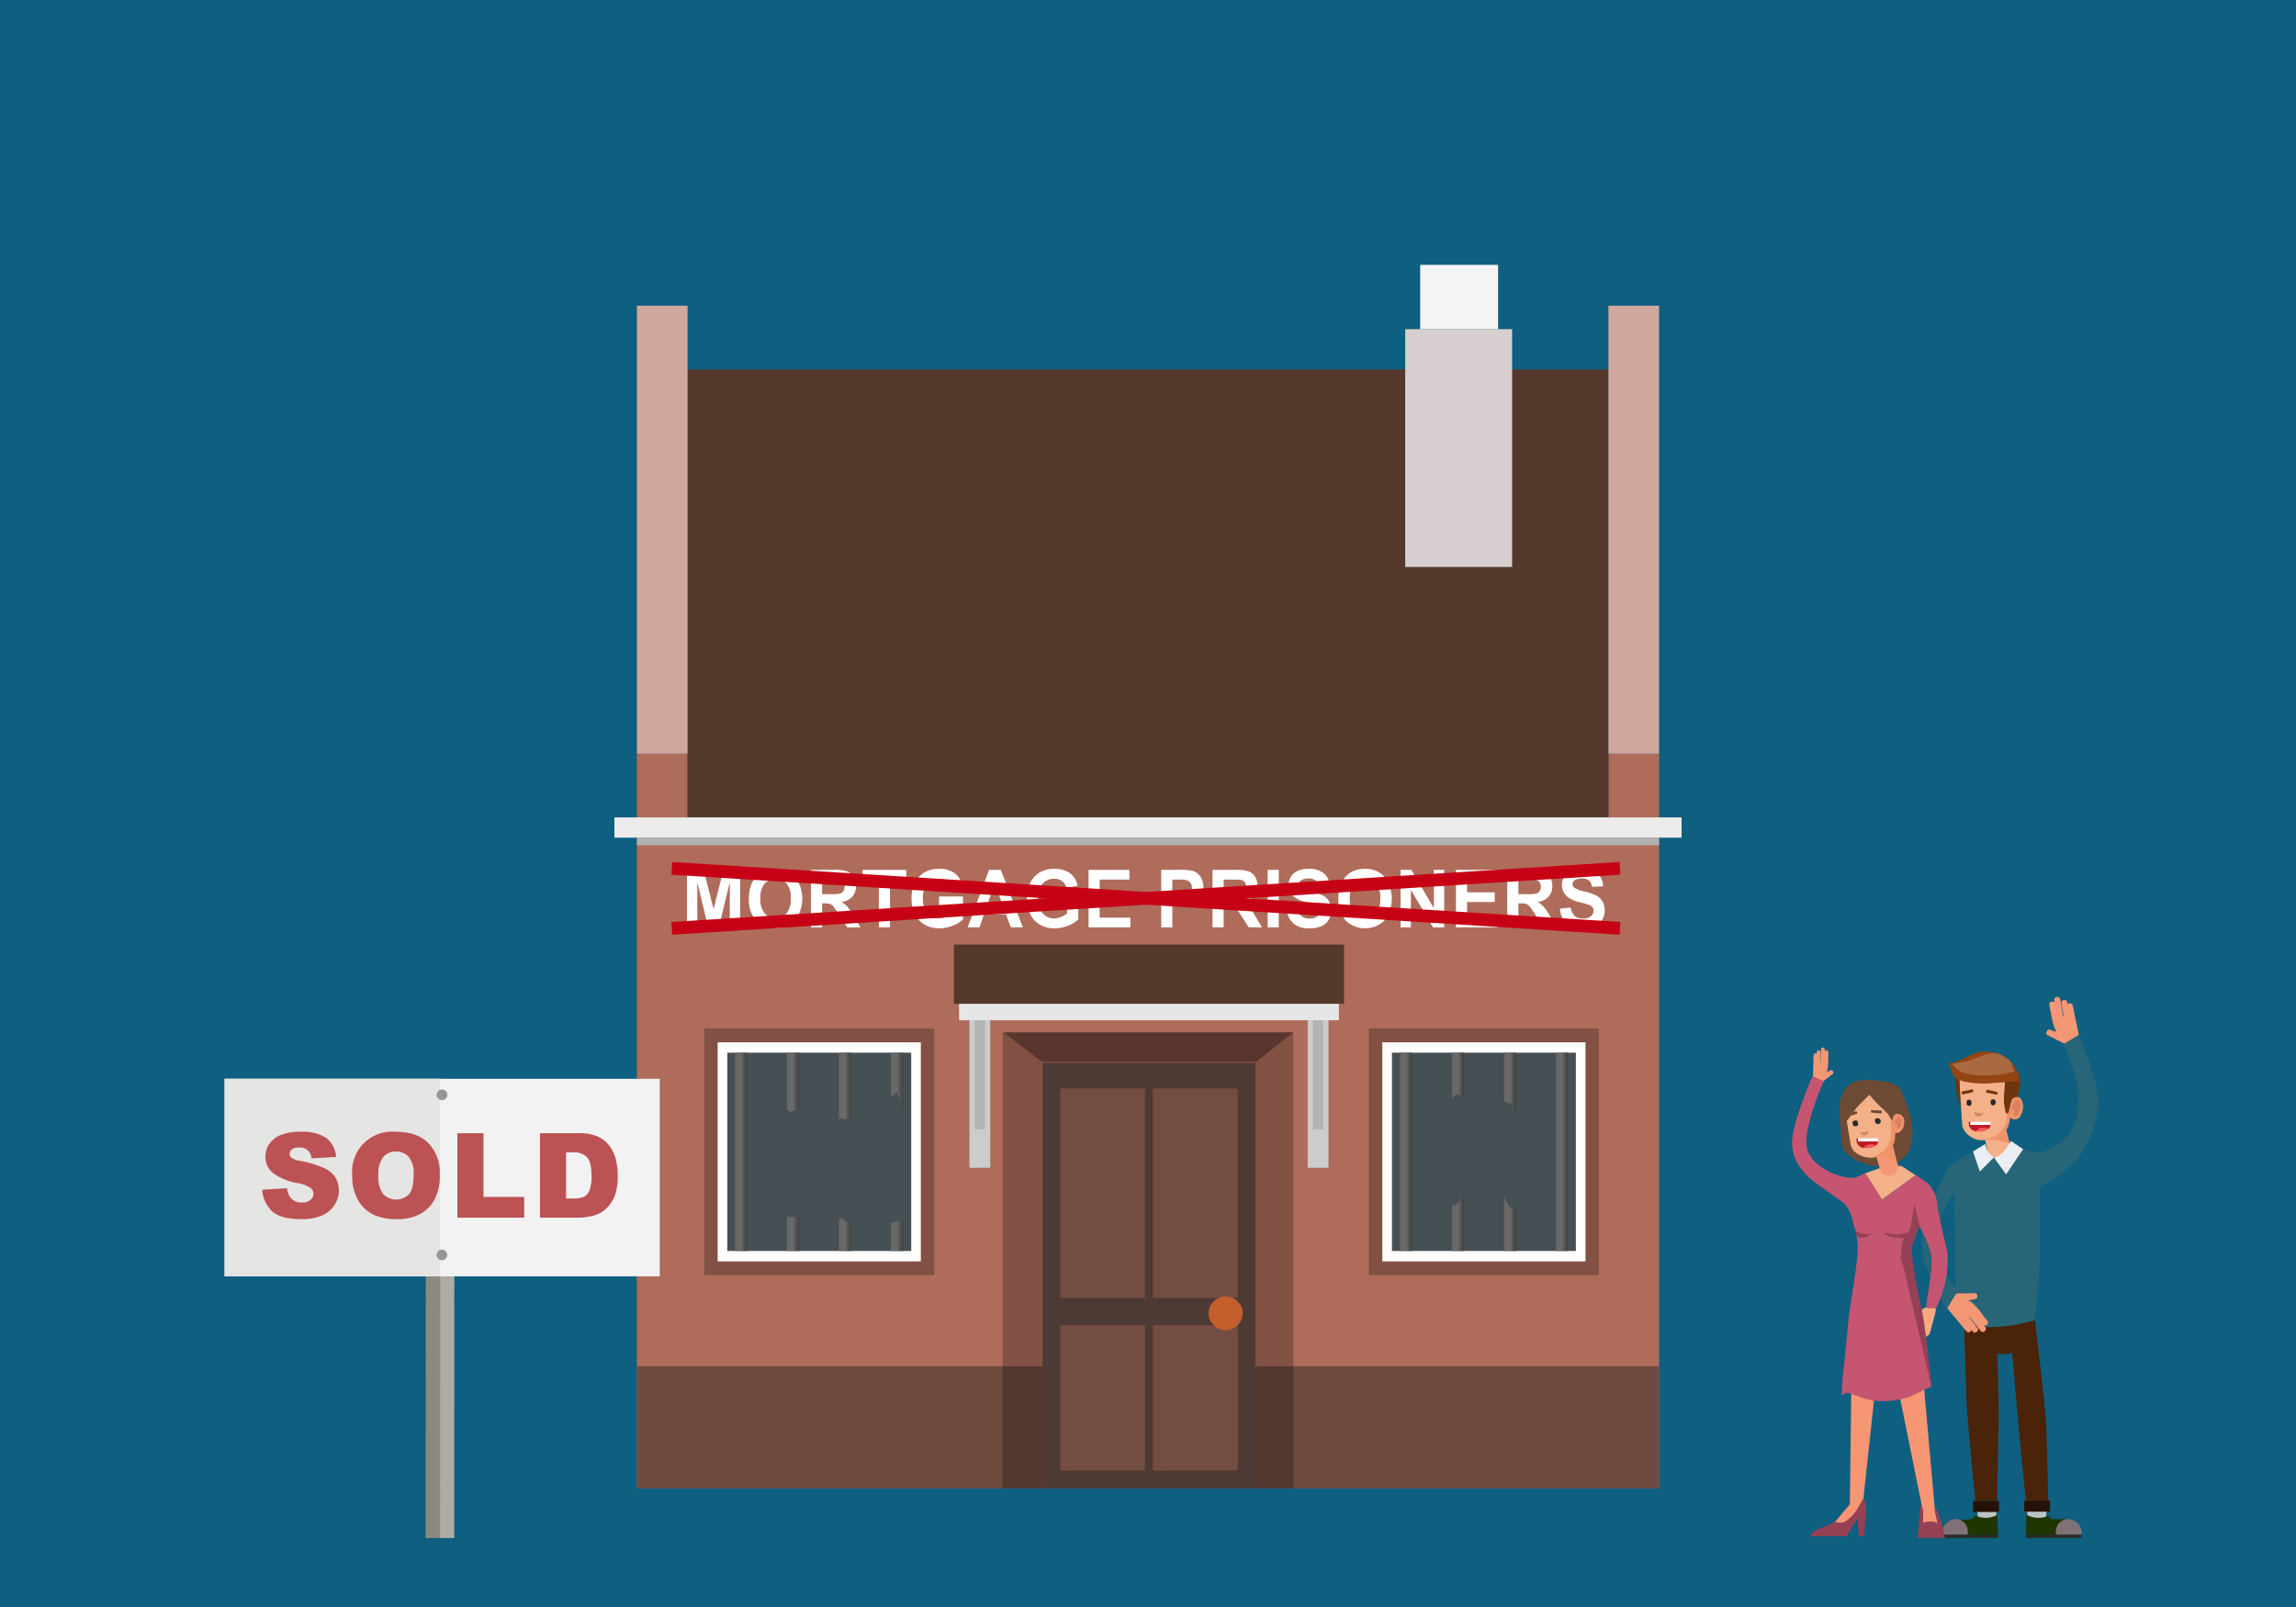 <svg xmlns="http://www.w3.org/2000/svg" xmlns:xlink="http://www.w3.org/1999/xlink" width="500" height="350" viewBox="0 0 500 350">
  <defs>
    <style>
      .cls-1, .cls-43 {
        fill: none;
      }

      .cls-1 {
        clip-rule: evenodd;
      }

      .cls-2 {
        fill: #0e5f80;
      }

      .cls-3 {
        fill: #af6c5b;
      }

      .cls-14, .cls-15, .cls-21, .cls-22, .cls-3, .cls-4, .cls-5, .cls-6, .cls-8 {
        fill-rule: evenodd;
      }

      .cls-16, .cls-4 {
        fill: #53382b;
      }

      .cls-5 {
        fill: #cfa79d;
      }

      .cls-6 {
        fill: #ebebeb;
      }

      .cls-7 {
        fill: #b1b1b1;
      }

      .cls-8 {
        fill: #6e4a3f;
      }

      .cls-9 {
        fill: #4e3a34;
      }

      .cls-10 {
        fill: #744d42;
      }

      .cls-11 {
        fill: #c35e2d;
      }

      .cls-12 {
        fill: #835144;
      }

      .cls-13 {
        fill: #58362e;
      }

      .cls-14, .cls-42 {
        fill: #fff;
      }

      .cls-15 {
        fill: #454f54;
      }

      .cls-17 {
        fill: #e6e6e6;
      }

      .cls-18 {
        fill: #ccc;
      }

      .cls-19 {
        fill: #b3b3b3;
      }

      .cls-20 {
        fill: #53382f;
      }

      .cls-21 {
        fill: #d7cfcf;
      }

      .cls-22 {
        fill: #f5f5f5;
      }

      .cls-23 {
        clip-path: url(#clip-path);
      }

      .cls-24 {
        fill: url(#linear-gradient);
      }

      .cls-25 {
        fill: url(#linear-gradient-2);
      }

      .cls-26 {
        fill: url(#linear-gradient-3);
      }

      .cls-27 {
        fill: url(#linear-gradient-4);
      }

      .cls-28 {
        fill: url(#linear-gradient-5);
      }

      .cls-29 {
        fill: url(#linear-gradient-6);
      }

      .cls-30 {
        fill: url(#linear-gradient-7);
      }

      .cls-31 {
        fill: url(#linear-gradient-8);
      }

      .cls-32 {
        clip-path: url(#clip-path-2);
      }

      .cls-33 {
        fill: url(#linear-gradient-9);
      }

      .cls-34 {
        fill: url(#linear-gradient-10);
      }

      .cls-35 {
        fill: url(#linear-gradient-11);
      }

      .cls-36 {
        fill: url(#linear-gradient-12);
      }

      .cls-37 {
        fill: url(#linear-gradient-13);
      }

      .cls-38 {
        fill: url(#linear-gradient-14);
      }

      .cls-39 {
        fill: url(#linear-gradient-15);
      }

      .cls-40 {
        fill: url(#linear-gradient-16);
      }

      .cls-41 {
        fill: url(#linear-gradient-17);
      }

      .cls-43 {
        stroke: #c70115;
        stroke-miterlimit: 10;
        stroke-width: 2.769px;
      }

      .cls-44 {
        fill: #6d4a34;
      }

      .cls-45 {
        fill: #276579;
      }

      .cls-46 {
        fill: #f4b089;
      }

      .cls-47 {
        fill: #ef9369;
      }

      .cls-48 {
        fill: #db8061;
      }

      .cls-49 {
        fill: #d08564;
      }

      .cls-50 {
        fill: #272c26;
      }

      .cls-51 {
        fill: #70340e;
      }

      .cls-52 {
        fill: #954512;
      }

      .cls-53 {
        fill: #aa6a41;
      }

      .cls-54 {
        fill: #bcc3c6;
      }

      .cls-55 {
        fill: #4b2309;
      }

      .cls-56 {
        fill: #203601;
      }

      .cls-57 {
        fill: #807178;
      }

      .cls-58 {
        fill: #282e27;
      }

      .cls-59 {
        fill: #251105;
      }

      .cls-60 {
        fill: #ebeef2;
      }

      .cls-61 {
        fill: #f49774;
      }

      .cls-62 {
        fill: #f55761;
      }

      .cls-63 {
        fill: #bd1b25;
      }

      .cls-64 {
        fill: #f69672;
      }

      .cls-65 {
        fill: #faaa83;
      }

      .cls-66 {
        fill: #c55571;
      }

      .cls-67 {
        fill: #944055;
      }

      .cls-68 {
        fill: #8e8980;
      }

      .cls-69 {
        fill: #aeaba7;
      }

      .cls-70 {
        fill: #f2f2f2;
      }

      .cls-71 {
        fill: #e5e5e4;
      }

      .cls-72 {
        fill: #969696;
      }

      .cls-73 {
        fill: #bc5254;
      }
    </style>
    <clipPath id="clip-path">
      <polygon class="cls-1" points="303.125 229.272 343.179 229.272 343.179 272.461 303.125 272.461 303.125 229.272 303.125 229.272"/>
    </clipPath>
    <linearGradient id="linear-gradient" x1="293.527" y1="253.651" x2="296.129" y2="253.651" gradientUnits="userSpaceOnUse">
      <stop offset="0" stop-color="#666769"/>
      <stop offset="0.5" stop-color="#6a6a6a"/>
      <stop offset="1" stop-color="#404040"/>
    </linearGradient>
    <linearGradient id="linear-gradient-2" x1="304.857" y1="253.651" x2="307.458" y2="253.651" xlink:href="#linear-gradient"/>
    <linearGradient id="linear-gradient-3" x1="338.845" y1="253.651" x2="341.447" y2="253.651" xlink:href="#linear-gradient"/>
    <linearGradient id="linear-gradient-4" x1="350.175" y1="253.651" x2="352.776" y2="253.651" xlink:href="#linear-gradient"/>
    <linearGradient id="linear-gradient-5" x1="316.186" y1="229.577" x2="318.788" y2="229.577" xlink:href="#linear-gradient"/>
    <linearGradient id="linear-gradient-6" x1="316.186" y1="273.959" x2="318.788" y2="273.959" xlink:href="#linear-gradient"/>
    <linearGradient id="linear-gradient-7" x1="327.516" y1="231.08" x2="330.117" y2="231.08" xlink:href="#linear-gradient"/>
    <linearGradient id="linear-gradient-8" x1="327.516" y1="273.881" x2="330.117" y2="273.881" xlink:href="#linear-gradient"/>
    <clipPath id="clip-path-2">
      <polygon class="cls-1" points="158.383 229.272 198.437 229.272 198.437 272.461 158.383 272.461 158.383 229.272 158.383 229.272"/>
    </clipPath>
    <linearGradient id="linear-gradient-9" x1="149.635" y1="250.682" x2="152.236" y2="250.682" xlink:href="#linear-gradient"/>
    <linearGradient id="linear-gradient-10" x1="205.359" y1="250.682" x2="207.961" y2="250.682" xlink:href="#linear-gradient"/>
    <linearGradient id="linear-gradient-11" x1="160.042" y1="250.682" x2="162.643" y2="250.682" xlink:href="#linear-gradient"/>
    <linearGradient id="linear-gradient-12" x1="171.371" y1="274.682" x2="173.972" y2="274.682" xlink:href="#linear-gradient"/>
    <linearGradient id="linear-gradient-13" x1="171.371" y1="229.511" x2="173.972" y2="229.511" xlink:href="#linear-gradient"/>
    <linearGradient id="linear-gradient-14" x1="182.7" y1="230.352" x2="185.302" y2="230.352" xlink:href="#linear-gradient"/>
    <linearGradient id="linear-gradient-15" x1="182.7" y1="274.929" x2="185.302" y2="274.929" xlink:href="#linear-gradient"/>
    <linearGradient id="linear-gradient-16" x1="194.03" y1="229.511" x2="196.631" y2="229.511" xlink:href="#linear-gradient"/>
    <linearGradient id="linear-gradient-17" x1="194.03" y1="274.954" x2="196.631" y2="274.954" xlink:href="#linear-gradient"/>
  </defs>
  <title>mortgage prisoners_500x350</title>
  <g id="back">
    <rect class="cls-2" x="-4" y="-4257" width="508" height="7528.979"/>
    <rect class="cls-2" x="-4" y="-4642.011" width="508" height="5554.61"/>
  </g>
  <g id="Layer_3" data-name="Layer 3">
    <g>
      <g>
        <polygon class="cls-3" points="138.697 324.151 138.697 164.148 149.728 164.148 149.728 178.029 350.27 178.029 350.27 164.148 361.303 164.148 361.303 324.151 138.697 324.151 138.697 324.151"/>
        <polygon class="cls-4" points="149.728 178.029 350.27 178.029 350.27 80.461 149.728 80.461 149.728 178.029 149.728 178.029"/>
        <polygon class="cls-5" points="138.697 164.148 149.728 164.148 149.728 66.58 138.697 66.58 138.697 164.148 138.697 164.148"/>
        <polygon class="cls-5" points="350.27 164.148 361.303 164.148 361.303 66.58 350.27 66.58 350.27 164.148 350.27 164.148"/>
        <polygon class="cls-6" points="133.798 178.029 366.202 178.029 366.202 182.44 133.798 182.44 133.798 178.029 133.798 178.029"/>
        <rect class="cls-7" x="138.696" y="182.44" width="222.607" height="1.644"/>
        <polygon class="cls-8" points="361.303 324.151 361.303 297.551 138.753 297.551 138.753 324.151 361.303 324.151 361.303 324.151"/>
        <g>
          <g>
            <g id="Symbol_9_0_Layer2_0_MEMBER_8_MEMBER_12_MEMBER_0_FILL" data-name="Symbol 9 0 Layer2 0 MEMBER 8 MEMBER 12 MEMBER 0 FILL">
              <path class="cls-9" d="M273.487,231.459h-46.544v92.692h46.544Z"/>
            </g>
            <g id="Symbol_9_0_Layer2_0_MEMBER_8_MEMBER_12_MEMBER_1_MEMBER_0_FILL" data-name="Symbol 9 0 Layer2 0 MEMBER 8 MEMBER 12 MEMBER 1 MEMBER 0 FILL">
              <path class="cls-10" d="M249.344,282.673V237.079H230.9v45.594Z"/>
            </g>
            <g id="Symbol_9_0_Layer2_0_MEMBER_8_MEMBER_12_MEMBER_1_MEMBER_1_FILL" data-name="Symbol 9 0 Layer2 0 MEMBER 8 MEMBER 12 MEMBER 1 MEMBER 1 FILL">
              <path class="cls-10" d="M251.085,237.079v45.594h18.444V237.079Z"/>
            </g>
            <g id="Symbol_9_0_Layer2_0_MEMBER_8_MEMBER_12_MEMBER_2_MEMBER_0_FILL" data-name="Symbol 9 0 Layer2 0 MEMBER 8 MEMBER 12 MEMBER 2 MEMBER 0 FILL">
              <path class="cls-10" d="M249.344,320.273V288.61H230.9v31.663Z"/>
            </g>
            <g id="Symbol_9_0_Layer2_0_MEMBER_8_MEMBER_12_MEMBER_2_MEMBER_1_FILL" data-name="Symbol 9 0 Layer2 0 MEMBER 8 MEMBER 12 MEMBER 2 MEMBER 1 FILL">
              <path class="cls-10" d="M269.529,320.273V288.61H251.085v31.663Z"/>
            </g>
            <g id="Symbol_9_0_Layer2_0_MEMBER_8_MEMBER_13_FILL" data-name="Symbol 9 0 Layer2 0 MEMBER 8 MEMBER 13 FILL">
              <path class="cls-11" d="M270.637,285.998a3.321,3.321,0,0,0-1.108-2.533,3.633,3.633,0,0,0-5.224,0,3.321,3.321,0,0,0-1.108,2.533,3.41,3.41,0,0,0,1.108,2.612,3.573,3.573,0,0,0,2.612,1.108,3.785,3.785,0,0,0,3.72-3.72Z"/>
            </g>
          </g>
          <g id="Symbol_9_0_Layer2_0_MEMBER_8_MEMBER_14_FILL" data-name="Symbol 9 0 Layer2 0 MEMBER 8 MEMBER 14 FILL">
            <path class="cls-12" d="M226.943,228.763l-8.591-3.925v72.713h8.591Z"/>
          </g>
          <g id="Symbol_9_0_Layer2_0_MEMBER_8_MEMBER_15_FILL" data-name="Symbol 9 0 Layer2 0 MEMBER 8 MEMBER 15 FILL">
            <path class="cls-12" d="M281.649,224.838l-8.162,3.925v68.788h8.162Z"/>
          </g>
          <g id="Symbol_9_0_Layer2_0_MEMBER_8_MEMBER_16_FILL" data-name="Symbol 9 0 Layer2 0 MEMBER 8 MEMBER 16 FILL">
            <path class="cls-13" d="M218.51,224.838l8.466,6.488H273.499l8.149-6.488Z"/>
          </g>
        </g>
        <g>
          <rect class="cls-12" x="298.115" y="223.984" width="50.074" height="53.764"/>
          <polygon class="cls-14" points="301.03 227.013 345.274 227.013 345.274 274.72 301.03 274.72 301.03 227.013 301.03 227.013"/>
          <polygon class="cls-15" points="303.125 229.272 343.179 229.272 343.179 272.461 303.125 272.461 303.125 229.272 303.125 229.272"/>
        </g>
        <g>
          <rect class="cls-12" x="153.373" y="223.984" width="50.074" height="53.764"/>
          <polygon class="cls-14" points="156.287 227.013 200.532 227.013 200.532 274.72 156.287 274.72 156.287 227.013 156.287 227.013"/>
          <polygon class="cls-15" points="158.383 229.272 198.437 229.272 198.437 272.461 158.383 272.461 158.383 229.272 158.383 229.272"/>
        </g>
        <g>
          <rect class="cls-16" x="207.728" y="205.72" width="84.97" height="12.92"/>
          <rect class="cls-17" x="208.859" y="218.641" width="82.709" height="3.565"/>
          <rect class="cls-18" x="270.978" y="236.011" width="32.133" height="4.523" transform="translate(525.316 -48.772) rotate(90)"/>
          <rect class="cls-19" x="275.171" y="232.948" width="23.746" height="2.262" transform="translate(521.123 -52.966) rotate(90)"/>
          <rect class="cls-18" x="197.315" y="236.011" width="32.133" height="4.523" transform="translate(451.654 24.89) rotate(90)"/>
          <rect class="cls-19" x="201.509" y="232.948" width="23.746" height="2.262" transform="translate(447.461 20.697) rotate(90)"/>
        </g>
        <rect class="cls-20" x="218.351" y="297.551" width="8.591" height="26.601"/>
        <rect class="cls-20" x="273.487" y="297.551" width="8.162" height="26.601"/>
        <polygon class="cls-21" points="329.294 71.696 306.017 71.696 306.017 123.486 329.294 123.486 329.294 71.696 329.294 71.696"/>
        <polygon class="cls-22" points="326.239 57.681 309.275 57.681 309.275 71.696 326.239 71.696 326.239 57.681 326.239 57.681"/>
      </g>
      <g class="cls-23">
        <g>
          <rect class="cls-24" x="293.527" y="219.815" width="2.601" height="67.671"/>
          <rect class="cls-25" x="304.857" y="219.815" width="2.601" height="67.671"/>
          <rect class="cls-26" x="338.845" y="219.815" width="2.601" height="67.671"/>
          <rect class="cls-27" x="350.175" y="219.815" width="2.601" height="67.671"/>
          <g>
            <polygon class="cls-28" points="317.163 238.272 318.788 239.153 318.788 219.815 316.186 219.815 316.186 239.339 317.163 238.272"/>
            <path class="cls-29" d="M316.782,262.719s-.236-.192-.596-.482v25.249h2.601V260.433Z"/>
          </g>
          <g>
            <polygon class="cls-30" points="329.065 240.39 330.117 242.345 330.117 219.815 327.516 219.815 327.516 239.942 329.065 240.39"/>
            <path class="cls-31" d="M328.72,262.854a10.99,10.99,0,0,1-1.204-2.579v27.211h2.601V263.478A10.94,10.94,0,0,0,328.72,262.854Z"/>
          </g>
        </g>
      </g>
      <g class="cls-32">
        <g>
          <rect class="cls-33" x="149.635" y="216.847" width="2.601" height="67.671"/>
          <rect class="cls-34" x="205.359" y="216.847" width="2.601" height="67.671"/>
          <polygon class="cls-35" points="160.041 216.847 160.041 260.744 160.041 268.411 160.041 284.518 162.643 284.518 162.643 267.791 162.643 265.131 162.643 216.847 160.041 216.847"/>
          <g>
            <polygon class="cls-36" points="172.092 265.086 171.371 264.846 171.371 284.518 173.972 284.518 173.972 264.883 172.092 265.086"/>
            <polygon class="cls-37" points="172.007 242.175 173.972 241.665 173.972 216.847 171.371 216.847 171.371 241.619 172.007 242.175"/>
          </g>
          <g>
            <polygon class="cls-38" points="185.302 216.847 182.7 216.847 182.7 243.613 185.302 243.857 185.302 216.847"/>
            <polygon class="cls-39" points="183.251 265.339 182.7 265.416 182.7 284.518 185.302 284.518 185.302 266.621 183.251 265.339"/>
          </g>
          <g>
            <polygon class="cls-40" points="195.331 237.864 196.631 242.176 196.631 216.847 194.03 216.847 194.03 239.045 195.331 237.864"/>
            <polygon class="cls-41" points="195.331 266.016 194.03 266.38 194.03 284.518 196.631 284.518 196.631 265.39 195.331 266.016"/>
          </g>
        </g>
      </g>
      <g>
        <path class="cls-42" d="M149.602,201.972V189.449h3.621l2.175,8.542,2.15-8.542h3.629v12.523H158.93v-9.857l-2.379,9.857h-2.33l-2.371-9.857v9.857Z"/>
        <path class="cls-42" d="M163.091,195.787a8.272,8.272,0,0,1,.548-3.211,5.915,5.915,0,0,1,1.116-1.717,4.67,4.67,0,0,1,1.549-1.128,6.335,6.335,0,0,1,2.583-.495,5.501,5.501,0,0,1,4.239,1.717,7.945,7.945,0,0,1,.012,9.52,6.102,6.102,0,0,1-8.469.009A6.645,6.645,0,0,1,163.091,195.787Zm2.493-.085a4.834,4.834,0,0,0,.94,3.225,3.139,3.139,0,0,0,4.762.009,4.934,4.934,0,0,0,.928-3.268,4.855,4.855,0,0,0-.903-3.212,3.249,3.249,0,0,0-4.811.013A4.879,4.879,0,0,0,165.584,195.702Z"/>
        <path class="cls-42" d="M176.612,201.972V189.449h5.093a8.373,8.373,0,0,1,2.792.338,2.784,2.784,0,0,1,1.394,1.2,3.728,3.728,0,0,1,.523,1.973,3.435,3.435,0,0,1-.793,2.328,3.743,3.743,0,0,1-2.371,1.157,5.689,5.689,0,0,1,1.295,1.051,14.245,14.245,0,0,1,1.378,2.032l1.463,2.443h-2.893l-1.75-2.725a17.638,17.638,0,0,0-1.275-1.841,1.858,1.858,0,0,0-.728-.521,3.833,3.833,0,0,0-1.218-.141h-.49v5.228Zm2.42-7.227h1.79a8.87,8.87,0,0,0,2.175-.153,1.311,1.311,0,0,0,.678-.529,1.688,1.688,0,0,0,.246-.94,1.546,1.546,0,0,0-.323-1.02,1.464,1.464,0,0,0-.911-.491q-.294-.043-1.766-.042h-1.888Z"/>
        <path class="cls-42" d="M191.392,201.972V191.568h-3.556v-2.119H197.36v2.119H193.812v10.403Z"/>
        <path class="cls-42" d="M204.497,197.368v-2.11h5.215v4.988a6.52,6.52,0,0,1-2.203,1.355,7.725,7.725,0,0,1-2.922.585,6.342,6.342,0,0,1-3.278-.824,5.161,5.161,0,0,1-2.101-2.357,7.902,7.902,0,0,1-.703-3.336,7.469,7.469,0,0,1,.785-3.477,5.398,5.398,0,0,1,2.297-2.332,5.983,5.983,0,0,1,2.87-.623,5.547,5.547,0,0,1,3.486.978,4.446,4.446,0,0,1,1.615,2.703l-2.403.471a2.658,2.658,0,0,0-.953-1.457,2.792,2.792,0,0,0-1.745-.533,3.208,3.208,0,0,0-2.522,1.05,4.559,4.559,0,0,0-.936,3.118,5.053,5.053,0,0,0,.948,3.344,3.106,3.106,0,0,0,2.485,1.115,4.009,4.009,0,0,0,1.524-.312,5.118,5.118,0,0,0,1.312-.756v-1.588Z"/>
        <path class="cls-42" d="M222.751,201.972h-2.632l-1.046-2.845h-4.791l-.989,2.845h-2.567l4.668-12.523h2.558Zm-4.456-4.954-1.651-4.646-1.619,4.646Z"/>
        <path class="cls-42" d="M229.609,197.368v-2.11h5.215v4.988a6.52,6.52,0,0,1-2.203,1.355,7.726,7.726,0,0,1-2.922.585,6.342,6.342,0,0,1-3.278-.824,5.161,5.161,0,0,1-2.101-2.357,7.902,7.902,0,0,1-.703-3.336,7.469,7.469,0,0,1,.785-3.477,5.398,5.398,0,0,1,2.297-2.332,5.983,5.983,0,0,1,2.87-.623,5.547,5.547,0,0,1,3.486.978,4.446,4.446,0,0,1,1.615,2.703l-2.403.471a2.658,2.658,0,0,0-.953-1.457,2.792,2.792,0,0,0-1.745-.533,3.208,3.208,0,0,0-2.522,1.05,4.559,4.559,0,0,0-.936,3.118,5.053,5.053,0,0,0,.948,3.344,3.106,3.106,0,0,0,2.485,1.115,4.009,4.009,0,0,0,1.524-.312,5.118,5.118,0,0,0,1.312-.756v-1.588Z"/>
        <path class="cls-42" d="M237.057,201.972V189.449h8.886v2.119h-6.466v2.775h6.017v2.11h-6.017v3.408h6.695v2.109Z"/>
        <path class="cls-42" d="M252.875,201.972V189.449h3.883a13.499,13.499,0,0,1,2.878.189,3.139,3.139,0,0,1,1.725,1.226,4.013,4.013,0,0,1,.695,2.438,4.249,4.249,0,0,1-.4,1.939,3.435,3.435,0,0,1-2.273,1.827,13.179,13.179,0,0,1-2.51.18h-1.577v4.724Zm2.42-10.403v3.553h1.324a6.012,6.012,0,0,0,1.913-.196,1.6,1.6,0,0,0,.756-.615,1.736,1.736,0,0,0,.274-.974,1.634,1.634,0,0,0-1.357-1.683,11.205,11.205,0,0,0-1.741-.085Z"/>
        <path class="cls-42" d="M264.05,201.972V189.449h5.094a8.367,8.367,0,0,1,2.791.338,2.785,2.785,0,0,1,1.395,1.2,3.729,3.729,0,0,1,.522,1.973,3.433,3.433,0,0,1-.793,2.328,3.74,3.74,0,0,1-2.37,1.157,5.685,5.685,0,0,1,1.295,1.051,14.245,14.245,0,0,1,1.378,2.032l1.463,2.443h-2.893l-1.749-2.725a17.791,17.791,0,0,0-1.275-1.841,1.865,1.865,0,0,0-.728-.521,3.837,3.837,0,0,0-1.219-.141h-.49v5.228Zm2.42-7.227h1.79a8.87,8.87,0,0,0,2.175-.153,1.311,1.311,0,0,0,.679-.529,1.692,1.692,0,0,0,.245-.94,1.544,1.544,0,0,0-.323-1.02,1.462,1.462,0,0,0-.911-.491q-.294-.043-1.766-.042H266.47Z"/>
        <path class="cls-42" d="M276.06,201.972V189.449h2.42v12.523Z"/>
        <path class="cls-42" d="M280.171,197.898l2.354-.239a3.056,3.056,0,0,0,.862,1.819,2.533,2.533,0,0,0,1.754.581,2.619,2.619,0,0,0,1.762-.517,1.565,1.565,0,0,0,.593-1.209,1.169,1.169,0,0,0-.25-.756,1.982,1.982,0,0,0-.87-.543q-.425-.154-1.938-.546a6.436,6.436,0,0,1-2.73-1.239,3.395,3.395,0,0,1-.585-4.309,3.283,3.283,0,0,1,1.496-1.268,5.76,5.76,0,0,1,2.358-.436,4.915,4.915,0,0,1,3.397,1.033,3.72,3.72,0,0,1,1.197,2.759l-2.42.111a2.176,2.176,0,0,0-.666-1.388,2.361,2.361,0,0,0-1.533-.423,2.677,2.677,0,0,0-1.651.452.925.925,0,0,0-.384.777.981.981,0,0,0,.359.761,6.221,6.221,0,0,0,2.224.837,11.366,11.366,0,0,1,2.612.901,3.429,3.429,0,0,1,1.324,1.272,3.857,3.857,0,0,1,.477,1.994,3.811,3.811,0,0,1-.571,2.016,3.465,3.465,0,0,1-1.619,1.397,6.524,6.524,0,0,1-2.607.457,5.04,5.04,0,0,1-3.491-1.098A4.862,4.862,0,0,1,280.171,197.898Z"/>
        <path class="cls-42" d="M291.46,195.787a8.274,8.274,0,0,1,.548-3.211,5.909,5.909,0,0,1,1.116-1.717,4.662,4.662,0,0,1,1.549-1.128,6.336,6.336,0,0,1,2.583-.495,5.503,5.503,0,0,1,4.239,1.717,7.943,7.943,0,0,1,.012,9.52,6.101,6.101,0,0,1-8.469.009A6.645,6.645,0,0,1,291.46,195.787Zm2.493-.085a4.833,4.833,0,0,0,.94,3.225,3.139,3.139,0,0,0,4.762.009,4.932,4.932,0,0,0,.928-3.268,4.852,4.852,0,0,0-.903-3.212,3.249,3.249,0,0,0-4.811.013A4.879,4.879,0,0,0,293.953,195.702Z"/>
        <path class="cls-42" d="M304.998,201.972V189.449h2.354l4.905,8.362v-8.362h2.248v12.523h-2.429l-4.831-8.166v8.166Z"/>
        <path class="cls-42" d="M317.065,201.972V189.449H325.95v2.119h-6.467v2.775H325.5v2.11h-6.017v3.408h6.695v2.109Z"/>
        <path class="cls-42" d="M328.239,201.972V189.449h5.093a8.377,8.377,0,0,1,2.792.338,2.783,2.783,0,0,1,1.394,1.2,3.73,3.73,0,0,1,.523,1.973,3.437,3.437,0,0,1-.793,2.328,3.745,3.745,0,0,1-2.371,1.157,5.694,5.694,0,0,1,1.296,1.051,14.245,14.245,0,0,1,1.378,2.032l1.463,2.443H336.12l-1.75-2.725a17.477,17.477,0,0,0-1.275-1.841,1.851,1.851,0,0,0-.728-.521,3.831,3.831,0,0,0-1.218-.141h-.49v5.228Zm2.42-7.227h1.79a8.869,8.869,0,0,0,2.175-.153,1.312,1.312,0,0,0,.678-.529,1.685,1.685,0,0,0,.246-.94,1.549,1.549,0,0,0-.323-1.02,1.466,1.466,0,0,0-.911-.491q-.294-.043-1.767-.042h-1.888Z"/>
        <path class="cls-42" d="M339.708,197.898l2.354-.239a3.056,3.056,0,0,0,.862,1.819,2.533,2.533,0,0,0,1.754.581,2.619,2.619,0,0,0,1.762-.517,1.565,1.565,0,0,0,.593-1.209,1.169,1.169,0,0,0-.25-.756,1.982,1.982,0,0,0-.87-.543q-.425-.154-1.938-.546a6.437,6.437,0,0,1-2.731-1.239,3.395,3.395,0,0,1-.585-4.309,3.282,3.282,0,0,1,1.496-1.268,5.759,5.759,0,0,1,2.358-.436,4.915,4.915,0,0,1,3.397,1.033,3.72,3.72,0,0,1,1.197,2.759l-2.42.111a2.176,2.176,0,0,0-.666-1.388,2.361,2.361,0,0,0-1.533-.423,2.677,2.677,0,0,0-1.651.452.925.925,0,0,0-.384.777.981.981,0,0,0,.359.761,6.219,6.219,0,0,0,2.224.837,11.366,11.366,0,0,1,2.612.901,3.429,3.429,0,0,1,1.324,1.272,3.857,3.857,0,0,1,.477,1.994,3.811,3.811,0,0,1-.571,2.016,3.465,3.465,0,0,1-1.619,1.397,6.523,6.523,0,0,1-2.607.457,5.04,5.04,0,0,1-3.491-1.098A4.862,4.862,0,0,1,339.708,197.898Z"/>
      </g>
      <line class="cls-43" x1="146.298" y1="202.189" x2="352.777" y2="189.121"/>
      <line class="cls-43" x1="352.777" y1="202.189" x2="146.298" y2="189.121"/>
    </g>
    <g>
      <g id="Symbol_1_Newcz_0_Layer2_3_MEMBER_9_MEMBER_0_MEMBER_0_MEMBER_0_FILL" data-name="Symbol 1   Newcz 0 Layer2 3 MEMBER 9 MEMBER 0 MEMBER 0 MEMBER 0 FILL">
        <path class="cls-44" d="M403.551,235.742a8.796,8.796,0,0,1,3.431-.593l2.928.338a9.509,9.509,0,0,1,2.067.37,3.803,3.803,0,0,1,1.939,1.476l.465,1.109s6.69,13.693-3.733,15.465c-3.591.611-9.113-1.764-9.588-4.506l-.417-6.742.017-2.437a6.785,6.785,0,0,1,.535-1.784A4.955,4.955,0,0,1,403.551,235.742Z"/>
      </g>
      <path class="cls-45" d="M418.606,271.454c.175,3.528,1.442,6.202,2.882,9.368a32.675,32.675,0,0,0,2.562,4.345c.608-1.038,1.194-2.094,1.793-3.139.023,1.38.035,2.747.067,4.135.252.194.747.629.957.776a7.521,7.521,0,0,0,1.921,1.179,16.223,16.223,0,0,0,6.067.86,33.844,33.844,0,0,0,8.345-1.559c.346-3.917.589-6.575.889-10.802.19-2.685.147-6.298.12-9.757-.009-1.156-.012-6.017-.003-8.22,2.254-1.321,6.997-4.268,8.445-6.474a24.856,24.856,0,0,0,4.303-11.118c.549-4.712-4.395-16.041-4.395-16.041l-4.028.737s4.211,8.247,4.028,13.723-1.592,7.982-4.395,9.586c-2.612,1.495-2.566,1.968-4.486,1.902a7.637,7.637,0,0,1-3.13-.781c-.514-.317-2.165-1.304-2.855-1.72a11.897,11.897,0,0,1-.869,1.814,3.279,3.279,0,0,1-2.565,1.839c-1.108.016-1.477-.488-1.69-1.474a11.143,11.143,0,0,1,.046-1.509c-2.623,1.463-5.765,2.998-7.955,4.949a3.644,3.644,0,0,0-.638.703,4.723,4.723,0,0,0-.447.861A62.728,62.728,0,0,0,420.464,262.4C419.316,265.596,418.45,268.307,418.606,271.454Zm4.37-6.888a23.191,23.191,0,0,1,2.199-4.345c.081-.122.271-.623.3.216s.019-2.096.071.976.227,14.543.29,19.181a17.013,17.013,0,0,1-4.025-9.446A15.871,15.871,0,0,1,422.976,264.566Z"/>
      <g id="Symbol_1_Newczashhaww_0_Layer2_2_MEMBER_0_MEMBER_0_MEMBER_0_MEMBER_0_FILL" data-name="Symbol 1   Newczashhaww 0 Layer2 2 MEMBER 0 MEMBER 0 MEMBER 0 MEMBER 0 FILL">
        <path class="cls-46" d="M428.555,235.369a17.944,17.944,0,0,0,3.143.493,25.889,25.889,0,0,0,5.054-.37l-.308,3.637v1.109a4.664,4.664,0,0,1,1.109,1.479l.493-1.972v-.062a1.144,1.144,0,0,1,1.849-.37,1.758,1.758,0,0,1,.555,1.048l.062.678a3.681,3.681,0,0,1-.185,1.171l-.37.801v.062l-.062.062v.062a1.306,1.306,0,0,1-.924.555,1.804,1.804,0,0,1-1.233-.431l-.247,1.294a4.191,4.191,0,0,1-.678,1.356l.863,3.082v.123a2.878,2.878,0,0,1-.801,1.603q-.925,1.171-1.479,1.233a2.848,2.848,0,0,1-1.541-.062q-.863-.185-.863-.678h-.062l-.616-3.02a4.298,4.298,0,0,1-2.404-.246,5.497,5.497,0,0,1-1.788-1.294,3.298,3.298,0,0,1-.801-1.664l-.678-10.108,1.911.431m9.307,6.841-.185-.062.062.185Z"/>
      </g>
      <g id="Symbol_1_Newczashhaww_0_Layer2_2_MEMBER_2_MEMBER_0_MEMBER_0_MEMBER_0_FILL" data-name="Symbol 1   Newczashhaww 0 Layer2 2 MEMBER 2 MEMBER 0 MEMBER 0 MEMBER 0 FILL">
        <path class="cls-47" d="M434.103,247.573a7.35,7.35,0,0,1-1.541.493,5.301,5.301,0,0,1-1.417.123l1.233.123a8.838,8.838,0,0,1,3.39.185l1.849.555-.74-3.02a2.31,2.31,0,0,0,.555-1.048l.308-1.664.37.308a1.037,1.037,0,0,0,.863.123,2.671,2.671,0,0,0,1.479-2.157,3.477,3.477,0,0,0-.123-1.664,1.236,1.236,0,0,0-1.787-.925l-.37.247-.801,3.02-.37-.185-.185-.37.123,1.479a4.547,4.547,0,0,1-.863,2.774A6.211,6.211,0,0,1,434.103,247.573Z"/>
      </g>
      <g id="Symbol_1_Newczashhaww_0_Layer2_2_MEMBER_3_MEMBER_0_MEMBER_0_MEMBER_0_FILL" data-name="Symbol 1   Newczashhaww 0 Layer2 2 MEMBER 3 MEMBER 0 MEMBER 0 MEMBER 0 FILL">
        <path class="cls-48" d="M439.958,240.115q-.308-.555-.74-.493l-.308.123-.061.062a4.199,4.199,0,0,0-.801,1.233q-.123.185,0,.308a.242.242,0,0,0,.185.247l.061.062a.331.331,0,0,1,.37.247l-.123.74v.123q.062.37.431.246l.246-.062a2.731,2.731,0,0,0,.678-1.171,3.615,3.615,0,0,0,.123-1.233Z"/>
      </g>
      <g id="Symbol_1_Newczashhaww_0_Layer2_2_MEMBER_4_MEMBER_0_MEMBER_0_MEMBER_0_FILL" data-name="Symbol 1   Newczashhaww 0 Layer2 2 MEMBER 4 MEMBER 0 MEMBER 0 MEMBER 0 FILL">
        <path class="cls-49" d="M430.035,242.642a.994.994,0,0,0,.74.493q.74.062,1.171-.925a1.34,1.34,0,0,1-1.109.185l-.74-.123-.246-.123Z"/>
      </g>
      <g id="Symbol_1_Newczashhaww_0_Layer2_2_MEMBER_5_MEMBER_0_MEMBER_0_MEMBER_0_FILL" data-name="Symbol 1   Newczashhaww 0 Layer2 2 MEMBER 5 MEMBER 0 MEMBER 0 MEMBER 0 FILL">
        <path class="cls-50" d="M434.596,240.053a.545.545,0,0,0-.616-.616q-.493,0-.493.616,0,.678.555.678T434.596,240.053Z"/>
      </g>
      <g id="Symbol_1_Newczashhaww_0_Layer2_2_MEMBER_6_MEMBER_0_MEMBER_0_MEMBER_0_FILL" data-name="Symbol 1   Newczashhaww 0 Layer2 2 MEMBER 6 MEMBER 0 MEMBER 0 MEMBER 0 FILL">
        <path class="cls-50" d="M429.356,240.177q-.061-.678-.555-.678-.555,0-.555.678t.616.678Q429.357,240.854,429.356,240.177Z"/>
      </g>
      <g id="Symbol_1_Newczashhaww_0_Layer2_2_MEMBER_7_MEMBER_0_MEMBER_0_MEMBER_0_FILL" data-name="Symbol 1   Newczashhaww 0 Layer2 2 MEMBER 7 MEMBER 0 MEMBER 0 MEMBER 0 FILL">
        <path class="cls-51" d="M435.027,237.896a15.711,15.711,0,0,0-2.404-.555l-.123.616,2.466.493Z"/>
      </g>
      <g id="Symbol_1_Newczashhaww_0_Layer2_2_MEMBER_8_MEMBER_0_MEMBER_0_MEMBER_0_FILL" data-name="Symbol 1   Newczashhaww 0 Layer2 2 MEMBER 8 MEMBER 0 MEMBER 0 MEMBER 0 FILL">
        <path class="cls-51" d="M429.603,237.218l-2.466.555.185.616,2.404-.555Z"/>
      </g>
      <g id="Symbol_1_Newczashhaww_0_Layer2_2_MEMBER_9_MEMBER_0_MEMBER_0_MEMBER_0_FILL" data-name="Symbol 1   Newczashhaww 0 Layer2 2 MEMBER 9 MEMBER 0 MEMBER 0 MEMBER 0 FILL">
        <path class="cls-51" d="M439.588,234.444l.123.925-3.082.246-.246,3.698a13.571,13.571,0,0,0,.37,2.897q.185.493.678.062l.246-1.356a5.509,5.509,0,0,1,.555-1.603,1.589,1.589,0,0,1,.801-.37q.308-.062.37,0a27.909,27.909,0,0,0,.555-3.636,4.049,4.049,0,0,0-.37-1.541l-.555-.74.247.431A3.381,3.381,0,0,1,439.588,234.444Z"/>
      </g>
      <g id="Symbol_1_Newczashhaww_0_Layer2_2_MEMBER_10_MEMBER_0_MEMBER_0_MEMBER_0_FILL" data-name="Symbol 1   Newczashhaww 0 Layer2 2 MEMBER 10 MEMBER 0 MEMBER 0 MEMBER 0 FILL">
        <path class="cls-51" d="M425.72,234.444l.308,3.205a15.756,15.756,0,0,0,.924,3.39l-.247-5.856-.616-.308Z"/>
      </g>
      <g id="Symbol_1_Newczashhaww_0_Layer2_2_MEMBER_11_MEMBER_0_MEMBER_0_MEMBER_0_FILL" data-name="Symbol 1   Newczashhaww 0 Layer2 2 MEMBER 11 MEMBER 0 MEMBER 0 MEMBER 0 FILL">
        <path class="cls-52" d="M434.966,229.39a9.82,9.82,0,0,0-4.438-.185l-4.869,2.219-.924-.062q-.493.37.431,2.404a2.62,2.62,0,0,0,.986,1.171,5.805,5.805,0,0,0,2.219.74,19.075,19.075,0,0,0,4.931.246q6.287-.37,6.348-.555a1.423,1.423,0,0,0,0-.863,9.414,9.414,0,0,0-.863-2.096,5.655,5.655,0,0,0-1.911-2.034A5.01,5.01,0,0,0,434.966,229.39Z"/>
      </g>
      <g id="Symbol_1_Newczashhaww_0_Layer2_2_MEMBER_12_MEMBER_0_MEMBER_0_MEMBER_0_FILL" data-name="Symbol 1   Newczashhaww 0 Layer2 2 MEMBER 12 MEMBER 0 MEMBER 0 MEMBER 0 FILL">
        <path class="cls-53" d="M433.671,229.452a9.036,9.036,0,0,0-1.726.37l-3.451,1.294a15.495,15.495,0,0,0-3.267.678l.74.801a5.162,5.162,0,0,0,1.233.924,14.628,14.628,0,0,0,5.178.678,20.18,20.18,0,0,0,6.225-.801,9.358,9.358,0,0,0-.555-1.726,3.563,3.563,0,0,0-.678-.924l-1.356-.863A3.587,3.587,0,0,0,433.671,229.452Z"/>
      </g>
      <g id="Symbol_1_Newczashhaww_0_Layer2_2_MEMBER_13_MEMBER_0_MEMBER_0_MEMBER_0_FILL" data-name="Symbol 1   Newczashhaww 0 Layer2 2 MEMBER 13 MEMBER 0 MEMBER 0 MEMBER 0 FILL">
        <path class="cls-54" d="M430.774,330.781l3.883.062.308-3.452-4.561.062Z"/>
      </g>
      <g id="Symbol_1_Newczashhaww_0_Layer2_2_MEMBER_14_MEMBER_0_MEMBER_0_MEMBER_0_FILL" data-name="Symbol 1   Newczashhaww 0 Layer2 2 MEMBER 14 MEMBER 0 MEMBER 0 MEMBER 0 FILL">
        <path class="cls-54" d="M445.813,327.453l-4.499-.062.246,3.452,3.945-.062Z"/>
      </g>
      <g id="Symbol_1_Newczashhaww_0_Layer2_2_MEMBER_15_MEMBER_0_MEMBER_0_MEMBER_0_FILL" data-name="Symbol 1   Newczashhaww 0 Layer2 2 MEMBER 15 MEMBER 0 MEMBER 0 MEMBER 0 FILL">
        <path class="cls-55" d="M429.48,288.437l-1.787-.801.555,17.505q.308,5.362,1.911,21.696l4.746.062.308-16.518q.062-.616-.061-8.629l-.185-6.965.493.123a7.455,7.455,0,0,0,1.356,0q1.109-.062,1.356-.431l1.418,16.272q.431,4.808,1.602,16.149l4.869-.062-.431-15.902q-.062-2.527-1.294-13.313l-1.171-10.108a33.869,33.869,0,0,1-8.444,1.479A14.489,14.489,0,0,1,429.48,288.437Z"/>
      </g>
      <g id="Symbol_1_Newczashhaww_0_Layer2_2_MEMBER_16_MEMBER_0_MEMBER_0_MEMBER_0_FILL" data-name="Symbol 1   Newczashhaww 0 Layer2 2 MEMBER 16 MEMBER 0 MEMBER 0 MEMBER 0 FILL">
        <path class="cls-56" d="M435.089,334.603l-.123-4.684a5.122,5.122,0,0,1-3.143.616,3.912,3.912,0,0,1-1.11-.246l-.493-.246-.678.801a16.18,16.18,0,0,1-3.883.062l.924,3.698Z"/>
      </g>
      <g id="Symbol_1_Newczashhaww_0_Layer2_2_MEMBER_17_MEMBER_0_MEMBER_0_MEMBER_0_FILL" data-name="Symbol 1   Newczashhaww 0 Layer2 2 MEMBER 17 MEMBER 0 MEMBER 0 MEMBER 0 FILL">
        <path class="cls-57" d="M427.877,334.726q.925,0,.616-1.418a2.608,2.608,0,0,0-.801-1.726,2.509,2.509,0,0,0-1.849-.74,2.65,2.65,0,0,0-1.911.863,2.471,2.471,0,0,0-.925,1.788q-.062,1.233.863,1.356a11.574,11.574,0,0,0,2.034-.246Z"/>
      </g>
      <g id="Symbol_1_Newczashhaww_0_Layer2_2_MEMBER_18_MEMBER_0_MEMBER_0_MEMBER_0_FILL" data-name="Symbol 1   Newczashhaww 0 Layer2 2 MEMBER 18 MEMBER 0 MEMBER 0 MEMBER 0 FILL">
        <path class="cls-58" d="M423.008,334.973h12.081v-.74H423.008Z"/>
      </g>
      <g id="Symbol_1_Newczashhaww_0_Layer2_2_MEMBER_19_MEMBER_0_MEMBER_0_MEMBER_0_FILL" data-name="Symbol 1   Newczashhaww 0 Layer2 2 MEMBER 19 MEMBER 0 MEMBER 0 MEMBER 0 FILL">
        <path class="cls-56" d="M444.519,330.535a5.426,5.426,0,0,1-2.342-.246l-.924-.37-.062,4.684h8.444l.986-3.698-3.883-.062-.678-.801A2.949,2.949,0,0,1,444.519,330.535Z"/>
      </g>
      <g id="Symbol_1_Newczashhaww_0_Layer2_2_MEMBER_20_MEMBER_0_MEMBER_0_MEMBER_0_FILL" data-name="Symbol 1   Newczashhaww 0 Layer2 2 MEMBER 20 MEMBER 0 MEMBER 0 MEMBER 0 FILL">
        <path class="cls-57" d="M450.436,330.843a2.794,2.794,0,0,0-1.849.74,2.678,2.678,0,0,0-.863,1.726q-.185,1.418.678,1.418a10.17,10.17,0,0,0,1.972-.123,10.062,10.062,0,0,1,2.034.246q.925-.061.925-1.356a3.118,3.118,0,0,0-2.897-2.65Z"/>
      </g>
      <g id="Symbol_1_Newczashhaww_0_Layer2_2_MEMBER_21_MEMBER_0_MEMBER_0_MEMBER_0_FILL" data-name="Symbol 1   Newczashhaww 0 Layer2 2 MEMBER 21 MEMBER 0 MEMBER 0 MEMBER 0 FILL">
        <path class="cls-58" d="M453.271,334.233H441.191v.74h12.081Z"/>
      </g>
      <g id="Symbol_1_Newczashhaww_0_Layer2_2_MEMBER_22_MEMBER_0_MEMBER_0_MEMBER_0_FILL" data-name="Symbol 1   Newczashhaww 0 Layer2 2 MEMBER 22 MEMBER 0 MEMBER 0 MEMBER 0 FILL">
        <path class="cls-59" d="M429.665,329.302h5.67v-2.404h-5.67Z"/>
      </g>
      <g id="Symbol_1_Newczashhaww_0_Layer2_2_MEMBER_23_MEMBER_0_MEMBER_0_MEMBER_0_FILL" data-name="Symbol 1   Newczashhaww 0 Layer2 2 MEMBER 23 MEMBER 0 MEMBER 0 MEMBER 0 FILL">
        <path class="cls-59" d="M440.821,329.24H446.43v-2.404h-5.609Z"/>
      </g>
      <g id="Symbol_1_Newczashhaww_0_Layer2_2_MEMBER_25_MEMBER_0_MEMBER_0_MEMBER_0_FILL" data-name="Symbol 1   Newczashhaww 0 Layer2 2 MEMBER 25 MEMBER 0 MEMBER 0 MEMBER 0 FILL">
        <path class="cls-60" d="M432.685,250.408l-.37-1.233-2.65,1.603,1.479,4.376,3.082-3.082A5.496,5.496,0,0,1,432.685,250.408Z"/>
      </g>
      <g id="Symbol_1_Newczashhaww_0_Layer2_2_MEMBER_26_MEMBER_0_MEMBER_0_MEMBER_0_FILL" data-name="Symbol 1   Newczashhaww 0 Layer2 2 MEMBER 26 MEMBER 0 MEMBER 0 MEMBER 0 FILL">
        <path class="cls-60" d="M434.226,252.134l2.65,3.636,3.698-5.486-2.65-1.787a13.624,13.624,0,0,1-1.418,2.096A4.08,4.08,0,0,1,434.226,252.134Z"/>
      </g>
      <g id="Symbol_1_Newczashhaww_0_Layer2_2_MEMBER_28_MEMBER_0_MEMBER_0_MEMBER_0_FILL" data-name="Symbol 1   Newczashhaww 0 Layer2 2 MEMBER 28 MEMBER 0 MEMBER 0 MEMBER 0 FILL">
        <path class="cls-61" d="M430.589,282.274a.602.602,0,0,0-.74-.616l-3.575.062-.185.062h-.123l-1.911,3.143,4.13,4.993q.493.493.925.062l.246-.308.247.247a.437.437,0,0,0,.431.308.48.48,0,0,0,.431-.185.52.52,0,0,0,.308-.431.591.591,0,0,0-.185-.431l-1.849-2.404.247.123.062.062,2.219,2.835a.559.559,0,0,0,.925.123.604.604,0,0,0,.123-.925l-.308-.308a.969.969,0,0,0,.678-.123q.493-.37.061-.925l-1.972-2.589-1.171-1.233-.925-.616,1.356-.247Q430.589,282.952,430.589,282.274Z"/>
      </g>
      <g id="Symbol_1_Newczashhaww_0_Layer2_2_MEMBER_30_MEMBER_0_FILL" data-name="Symbol 1   Newczashhaww 0 Layer2 2 MEMBER 30 MEMBER 0 FILL">
        <path class="cls-62" d="M431.188,246.443a3.876,3.876,0,0,1-.819-.036q.689-1.128,2.66-.546A2.796,2.796,0,0,1,431.188,246.443Z"/>
        <path class="cls-63" d="M428.766,244.317h.332v.677h4.369a1.37,1.37,0,0,1-.439.867q-1.971-.582-2.66.546A1.756,1.756,0,0,1,428.766,244.317Z"/>
        <path class="cls-42" d="M433.467,244.317a2.423,2.423,0,0,1,0,.677H429.098v-.677Z"/>
      </g>
      <g id="Symbol_1_Newczashhaww_0_Layer2_3_MEMBER_0_MEMBER_0_MEMBER_0_MEMBER_0_FILL" data-name="Symbol 1   Newczashhaww 0 Layer2 3 MEMBER 0 MEMBER 0 MEMBER 0 MEMBER 0 FILL">
        <path class="cls-64" d="M403.147,303.407l5.054.678-2.465,22.867v1.541l-3.76,4.006-2.774-.555,3.636-4.314Z"/>
      </g>
      <g id="Symbol_1_Newczashhaww_0_Layer2_3_MEMBER_1_MEMBER_0_MEMBER_0_MEMBER_0_FILL" data-name="Symbol 1   Newczashhaww 0 Layer2 3 MEMBER 1 MEMBER 0 MEMBER 0 MEMBER 0 FILL">
        <path class="cls-64" d="M421.945,331.76l.493.986-3.637-.062v-3.328l-5.054-24.962,5.239-2.28,2.404,27.058Z"/>
      </g>
      <g id="Symbol_1_Newczashhaww_0_Layer2_3_MEMBER_2_MEMBER_0_MEMBER_0_MEMBER_0_FILL" data-name="Symbol 1   Newczashhaww 0 Layer2 3 MEMBER 2 MEMBER 0 MEMBER 0 MEMBER 0 FILL">
        <path class="cls-65" d="M418.555,285.224l.185-.185.74-.308.74-.185a1.845,1.845,0,0,1,1.356.555l-.123.863-1.233,4.561-.308.308q-.493.123-.555.801l-.123.246-.308.246-.432-.308-.246.74q-.246.308-.493.246t-.246-.431l.185-1.233h-.123l-.246.678q-.185.431-.493.37a.415.415,0,0,1-.246-.616l.924-3.082.123-1.109q.062-.432-.37-.185a3.058,3.058,0,0,1-1.849.308l-.123-.247q-.123-.247,0-.37l.062-.062.308-.062v-.062Z"/>
      </g>
      <g id="Symbol_1_Newczashhaww_0_Layer2_3_MEMBER_4_MEMBER_0_MEMBER_0_MEMBER_0_FILL" data-name="Symbol 1   Newczashhaww 0 Layer2 3 MEMBER 4 MEMBER 0 MEMBER 0 MEMBER 0 FILL">
        <path class="cls-66" d="M404.317,256.379l1.911-.925,3.698,5.794,7.273-5.362,2.527,1.787.555.493.74,1.233a5.784,5.784,0,0,1,.74,2.096,14.788,14.788,0,0,1,.247,1.911q.185,1.294,2.034,9.06a21.502,21.502,0,0,1-.924,8.629,30.051,30.051,0,0,1-1.479,3.883l-1.664-.062q-.493.185-.493-.986,1.479-8.259,1.109-10.601a21.22,21.22,0,0,0-1.479-4.068l-1.171-2.342-1.233,3.39a8.866,8.866,0,0,0-.493,1.849l-.062,2.157a27.105,27.105,0,0,0,.986,5.486l1.418,5.855q.616,3.143,2.034,16.334l-4.438,2.096a17.695,17.695,0,0,1-7.088,1.048,15.118,15.118,0,0,1-4.376-.986l-2.157-.801a1.647,1.647,0,0,0-1.418.678,43.042,43.042,0,0,1,.37-5.794l1.171-11.834q1.356-8.629,1.849-12.882a20.002,20.002,0,0,0-.308-5.116l-.678-2.157s-.51-3.558-2.767-4.794C401.695,259.885,402.921,257.365,404.317,256.379Z"/>
      </g>
      <g id="Symbol_1_Newczashhaww_0_Layer2_3_MEMBER_5_MEMBER_0_MEMBER_0_MEMBER_0_FILL" data-name="Symbol 1   Newczashhaww 0 Layer2 3 MEMBER 5 MEMBER 0 MEMBER 0 MEMBER 0 FILL">
        <path class="cls-67" d="M412.885,268.891a10.18,10.18,0,0,0,2.28-.37q.678-.123.863-1.048l.863-5.239,1.11,4.623-1.726,4.746a36.162,36.162,0,0,0,.616,5.301q.925,5.547,1.541,8.074.801,3.267,2.157,17.012l-6.04-26.072-.678-1.603.308-3.513.431-1.109-2.404-.185a5.244,5.244,0,0,1-1.233-.493q-.739-.37-.74-.493Z"/>
      </g>
      <g id="Symbol_1_Newczashhaww_0_Layer2_3_MEMBER_6_MEMBER_0_MEMBER_0_MEMBER_0_FILL" data-name="Symbol 1   Newczashhaww 0 Layer2 3 MEMBER 6 MEMBER 0 MEMBER 0 MEMBER 0 FILL">
        <path class="cls-67" d="M406.968,268.768l.74-.062-.863.431a2.934,2.934,0,0,1-2.466.185l-.308-1.233a3.45,3.45,0,0,0,1.603.616A8.365,8.365,0,0,0,406.968,268.768Z"/>
      </g>
      <g id="Symbol_1_Newczashhaww_0_Layer2_3_MEMBER_7_MEMBER_0_MEMBER_0_MEMBER_0_FILL" data-name="Symbol 1   Newczashhaww 0 Layer2 3 MEMBER 7 MEMBER 0 MEMBER 0 MEMBER 0 FILL">
        <path class="cls-67" d="M405.674,326.521l.123.062q.061,0,.308.246a3.305,3.305,0,0,1,.308,1.664q0,.863-.493,6.102h-1.109l-.308-4.006-2.342,4.006h-7.828a1.355,1.355,0,0,1,.308-.74,8.556,8.556,0,0,1,2.527-1.294l2.404-1.048,1.294.123a2.077,2.077,0,0,0,1.171-.37l1.171-.986a9.679,9.679,0,0,0,1.603-2.219Z"/>
      </g>
      <g id="Symbol_1_Newczashhaww_0_Layer2_3_MEMBER_8_MEMBER_0_MEMBER_0_MEMBER_0_FILL" data-name="Symbol 1   Newczashhaww 0 Layer2 3 MEMBER 8 MEMBER 0 MEMBER 0 MEMBER 0 FILL">
        <path class="cls-67" d="M422.562,330.958a26.933,26.933,0,0,1,.986,4.006h-5.979l.678-7.15h.246l.308,1.418v2.404a5.121,5.121,0,0,1,1.726-.246,3.144,3.144,0,0,1,1.109.185l.37.185-.616-2.527-.123-1.418.493,1.048A13.226,13.226,0,0,1,422.562,330.958Z"/>
      </g>
      <g id="Symbol_1_Newczashhaww_0_Layer2_3_MEMBER_10_MEMBER_0_MEMBER_0_MEMBER_0_FILL" data-name="Symbol 1   Newczashhaww 0 Layer2 3 MEMBER 10 MEMBER 0 MEMBER 0 MEMBER 0 FILL">
        <path class="cls-46" d="M414.118,253.975l3.02,1.972-7.273,5.301-3.636-5.732,4.931-1.726Z"/>
      </g>
      <g id="Symbol_1_Newczashhaww_0_Layer2_3_MEMBER_11_MEMBER_0_MEMBER_0_MEMBER_0_FILL" data-name="Symbol 1   Newczashhaww 0 Layer2 3 MEMBER 11 MEMBER 0 MEMBER 0 MEMBER 0 FILL">
        <path class="cls-61" d="M413.378,253.852v.123q.123.37-.431,1.171a1.556,1.556,0,0,1-1.048.801,1.749,1.749,0,0,1-1.356-.062,1.243,1.243,0,0,1-.986-.678v-.062l-.924-3.143h-.062l3.267-2.342Z"/>
      </g>
      <g id="Symbol_1_Newczashhaww_0_Layer2_3_MEMBER_12_MEMBER_0_MEMBER_0_MEMBER_0_FILL" data-name="Symbol 1   Newczashhaww 0 Layer2 3 MEMBER 12 MEMBER 0 MEMBER 0 MEMBER 0 FILL">
        <path class="cls-46" d="M407.091,238.443a32.784,32.784,0,0,0,3.205,3.328l.74.74a6.3,6.3,0,0,1,.555.863,1.426,1.426,0,0,1,.247.986,1.77,1.77,0,0,0,.185,1.048q-.061-.064.062-.616l.185-1.294a1.113,1.113,0,0,1,.678-.74,1.35,1.35,0,0,1,.924.185,1.487,1.487,0,0,1,.616,1.048l.123.616-.123.616-.308.555v.062l-.062.062v.062l-.555.678-.616.062a1.199,1.199,0,0,0-.616.246,6.552,6.552,0,0,1-.555,2.527l.062.185-3.267,2.342a5.286,5.286,0,0,1-4.623-1.109,3.232,3.232,0,0,1-.924-1.541l-.863-5.177,2.219-3.02Z"/>
      </g>
      <g id="Symbol_1_Newczashhaww_0_Layer2_3_MEMBER_13_MEMBER_0_MEMBER_0_MEMBER_0_FILL" data-name="Symbol 1   Newczashhaww 0 Layer2 3 MEMBER 13 MEMBER 0 MEMBER 0 MEMBER 0 FILL">
        <path class="cls-47" d="M412.33,243.066a1.055,1.055,0,0,1,1.171-.431,1.583,1.583,0,0,1,1.171,1.787,2.173,2.173,0,0,1-.924,2.034,1.252,1.252,0,0,1-.986.247l-.123,1.603a2.729,2.729,0,0,1-.431,1.109l.924,3.821-.863-.555a4.904,4.904,0,0,0-1.171-.74,10.315,10.315,0,0,0-3.082.123,6.218,6.218,0,0,1-1.911-.062,4.34,4.34,0,0,0,2.034-.185,7.7,7.7,0,0,0,1.294-.616,6.272,6.272,0,0,0,1.664-1.664,6.775,6.775,0,0,0,.74-3.636l-.123-2.404q0,.062.247.308l.185.37Z"/>
      </g>
      <g id="Symbol_1_Newczashhaww_0_Layer2_3_MEMBER_14_MEMBER_0_MEMBER_0_MEMBER_0_FILL" data-name="Symbol 1   Newczashhaww 0 Layer2 3 MEMBER 14 MEMBER 0 MEMBER 0 MEMBER 0 FILL">
        <path class="cls-48" d="M413.378,243.312a.759.759,0,0,1,.616.308l.123.246-.062.925a1.11,1.11,0,0,1-.493.863l-.185.123c-.082.082-.123.082-.123,0q-.123-.123-.123-.185l-.061-.062.061-.555q-.123-.185-.246-.185h-.062q-.246,0-.246-.185v-.185a2.498,2.498,0,0,1,.616-.986Z"/>
      </g>
      <g id="Symbol_1_Newczashhaww_0_Layer2_3_MEMBER_15_MEMBER_0_MEMBER_0_MEMBER_0_FILL" data-name="Symbol 1   Newczashhaww 0 Layer2 3 MEMBER 15 MEMBER 0 MEMBER 0 MEMBER 0 FILL">
        <path class="cls-49" d="M406.043,246.641l.924-.308-.246.493q-.37.493-.678.493-.617,0-.986-.924A1.58,1.58,0,0,0,406.043,246.641Z"/>
      </g>
      <g id="Symbol_1_Newczashhaww_0_Layer2_3_MEMBER_16_MEMBER_0_MEMBER_0_MEMBER_0_FILL" data-name="Symbol 1   Newczashhaww 0 Layer2 3 MEMBER 16 MEMBER 0 MEMBER 0 MEMBER 0 FILL">
        <path class="cls-50" d="M409.002,244.791a.589.589,0,0,1-.678-.555q-.123-.678.493-.678a.653.653,0,0,1,.74.555A.547.547,0,0,1,409.002,244.791Z"/>
      </g>
      <g id="Symbol_1_Newczashhaww_0_Layer2_3_MEMBER_17_MEMBER_0_MEMBER_0_MEMBER_0_FILL" data-name="Symbol 1   Newczashhaww 0 Layer2 3 MEMBER 17 MEMBER 0 MEMBER 0 MEMBER 0 FILL">
        <path class="cls-50" d="M404.133,245.284a.548.548,0,0,1-.678-.555.695.695,0,0,1,.062-.493.591.591,0,0,1,.431-.185q.555-.185.678.555a.74.74,0,0,1-.061.493A.592.592,0,0,1,404.133,245.284Z"/>
      </g>
      <g id="Symbol_1_Newczashhaww_0_Layer2_3_MEMBER_18_MEMBER_0_MEMBER_0_MEMBER_0_FILL" data-name="Symbol 1   Newczashhaww 0 Layer2 3 MEMBER 18 MEMBER 0 MEMBER 0 MEMBER 0 FILL">
        <path class="cls-44" d="M409.741,242.511l-2.28-.185v-.555l2.342.123Z"/>
      </g>
      <g id="Symbol_1_Newczashhaww_0_Layer2_3_MEMBER_19_MEMBER_0_MEMBER_0_MEMBER_0_FILL" data-name="Symbol 1   Newczashhaww 0 Layer2 3 MEMBER 19 MEMBER 0 MEMBER 0 MEMBER 0 FILL">
        <path class="cls-44" d="M403.085,243.004l.37-.801.801-.185.246.493Z"/>
      </g>
      <g id="Symbol_1_Newczashhaww_0_Layer2_3_MEMBER_20_MEMBER_0_FILL" data-name="Symbol 1   Newczashhaww 0 Layer2 3 MEMBER 20 MEMBER 0 FILL">
        <path class="cls-62" d="M406.729,250.052a4.433,4.433,0,0,1-.819-.036q.693-1.123,2.66-.546A2.822,2.822,0,0,1,406.729,250.052Z"/>
        <path class="cls-63" d="M409.02,248.604a1.455,1.455,0,0,1-.451.867q-1.967-.577-2.66.546a1.749,1.749,0,0,1-1.603-2.09h.332v.677Z"/>
        <path class="cls-42" d="M404.639,248.604v-.677h4.369a2.72,2.72,0,0,1,.012.677Z"/>
      </g>
      <g id="Symbol_1_Newczashhaww_0_Layer2_2_MEMBER_27_MEMBER_0_MEMBER_0_MEMBER_0_FILL" data-name="Symbol 1   Newczashhaww 0 Layer2 2 MEMBER 27 MEMBER 0 MEMBER 0 MEMBER 0 FILL">
        <path class="cls-61" d="M449.6,227.269l-.109-.058-.192-.032-3.244-1.645q-.657-.208-.311-.862.208-.657.862-.311l1.205.358-.42-.919-.437-1.416-.665-3.489a.604.604,0,0,1,.541-.76.847.847,0,0,1,.603.179l-.074-.388a.635.635,0,0,1,.487-.788q.637-.151.814.57l.582,3.515.026.083.16.224-.511-2.989a.545.545,0,0,1,.512-.705.554.554,0,0,1,.522.067.52.52,0,0,1,.237.474l.103.333.307-.186a.635.635,0,0,1,.788.487l1.317,6.344Z"/>
      </g>
      <g id="Symbol_1_Newczashhaww_0_Layer2_2_MEMBER_27_MEMBER_0_MEMBER_0_MEMBER_0_FILL-2" data-name="Symbol 1   Newczashhaww 0 Layer2 2 MEMBER 27 MEMBER 0 MEMBER 0 MEMBER 0 FILL">
        <path class="cls-61" d="M396.968,235.523l.063-.051.119-.041,1.884-1.481q.395-.211.105-.644-.203-.448-.581-.14l-.727.37.168-.695.125-1.05.048-2.549q-.028-.479-.425-.49a.504.504,0,0,0-.364.185l.005-.283a.462.462,0,0,0-.394-.515q-.421-.047-.456.484l.008,2.56-.007.062-.078.175.003-2.178q-.004-.443-.401-.454-.136-.057-.325.098a.388.388,0,0,0-.1.36l-.029.247-.215-.103q-.397-.011-.449.422l-.155,4.645Z"/>
      </g>
      <path class="cls-66" d="M401.889,256.401c-1.718-.238-8.896-2.564-8.53-8.06s3.845-12.912,3.845-12.912l-2.563-.971s-4.407,10.258-4.401,14.49,3.021,7.316,6.153,9.421,6.341,5.12,7.909,3.865.016-5.855.016-5.855S404.063,256.703,401.889,256.401Z"/>
    </g>
    <g>
      <polygon class="cls-68" points="92.733 249.746 92.731 253.235 92.705 334.97 95.81 334.971 95.837 249.747 92.733 249.746"/>
      <polygon class="cls-69" points="95.842 249.747 95.841 253.236 95.815 334.971 98.924 334.972 98.952 249.748 95.842 249.747"/>
      <rect class="cls-70" x="48.919" y="234.959" width="94.756" height="43.025"/>
      <rect class="cls-71" x="48.901" y="234.945" width="46.915" height="43.024"/>
      <path class="cls-72" d="M96.334,237.284a1.161,1.161,0,1,1-1.245,1.16,1.204,1.204,0,0,1,1.245-1.16"/>
      <path class="cls-72" d="M96.316,272.171a1.159,1.159,0,1,1-1.245,1.16,1.204,1.204,0,0,1,1.245-1.16"/>
      <g>
        <path class="cls-73" d="M57.104,259.12l5.408-.339a4.128,4.128,0,0,0,.715,2.008,3.007,3.007,0,0,0,2.51,1.116,2.78,2.78,0,0,0,1.877-.57,1.713,1.713,0,0,0,.659-1.324,1.691,1.691,0,0,0-.627-1.28,7.281,7.281,0,0,0-2.912-1.066,12.371,12.371,0,0,1-5.333-2.233,4.491,4.491,0,0,1-1.607-3.552,4.82,4.82,0,0,1,.822-2.679,5.454,5.454,0,0,1,2.472-1.983,11.555,11.555,0,0,1,4.524-.721,9.255,9.255,0,0,1,5.378,1.31,5.665,5.665,0,0,1,2.202,4.173l-5.358.314a2.503,2.503,0,0,0-2.786-2.371,2.278,2.278,0,0,0-1.493.42,1.287,1.287,0,0,0-.502,1.022,1.024,1.024,0,0,0,.414.791,4.646,4.646,0,0,0,1.907.678,23.849,23.849,0,0,1,5.339,1.625,5.61,5.61,0,0,1,2.347,2.039,5.169,5.169,0,0,1,.734,2.724,5.833,5.833,0,0,1-.979,3.263A6.127,6.127,0,0,1,70.08,264.748a11.052,11.052,0,0,1-4.43.771q-4.693,0-6.5-1.807A7.127,7.127,0,0,1,57.104,259.12Z"/>
        <path class="cls-73" d="M76.71,256.021a8.709,8.709,0,0,1,9.5-9.524q4.593,0,7.078,2.466a9.298,9.298,0,0,1,2.485,6.908,11.325,11.325,0,0,1-1.086,5.289,7.731,7.731,0,0,1-3.137,3.212A10.353,10.353,0,0,1,86.436,265.52a11.761,11.761,0,0,1-5.151-.991,7.758,7.758,0,0,1-3.307-3.137A10.414,10.414,0,0,1,76.71,256.021Zm5.685.024a6.168,6.168,0,0,0,1.036,4.004,3.918,3.918,0,0,0,5.653.024q1.004-1.191,1.004-4.279A5.686,5.686,0,0,0,89.04,251.998,3.582,3.582,0,0,0,86.197,250.8a3.454,3.454,0,0,0-2.761,1.218A6.188,6.188,0,0,0,82.395,256.045Z"/>
        <path class="cls-73" d="M99.606,246.81H105.29v13.866h8.872v4.53H99.606Z"/>
        <path class="cls-73" d="M117.593,246.81h8.445a10.11,10.11,0,0,1,4.035.678,6.556,6.556,0,0,1,2.541,1.944,8.052,8.052,0,0,1,1.456,2.949,13.682,13.682,0,0,1,.452,3.564,12.382,12.382,0,0,1-.671,4.574,7.578,7.578,0,0,1-1.864,2.723,6.071,6.071,0,0,1-2.56,1.462,13.172,13.172,0,0,1-3.388.502h-8.445Zm5.684,4.166v10.052h1.393a5.854,5.854,0,0,0,2.535-.396,2.68,2.68,0,0,0,1.18-1.38,8.668,8.668,0,0,0,.427-3.194q0-2.924-.954-4.003a4.034,4.034,0,0,0-3.163-1.079Z"/>
      </g>
    </g>
  </g>
</svg>
